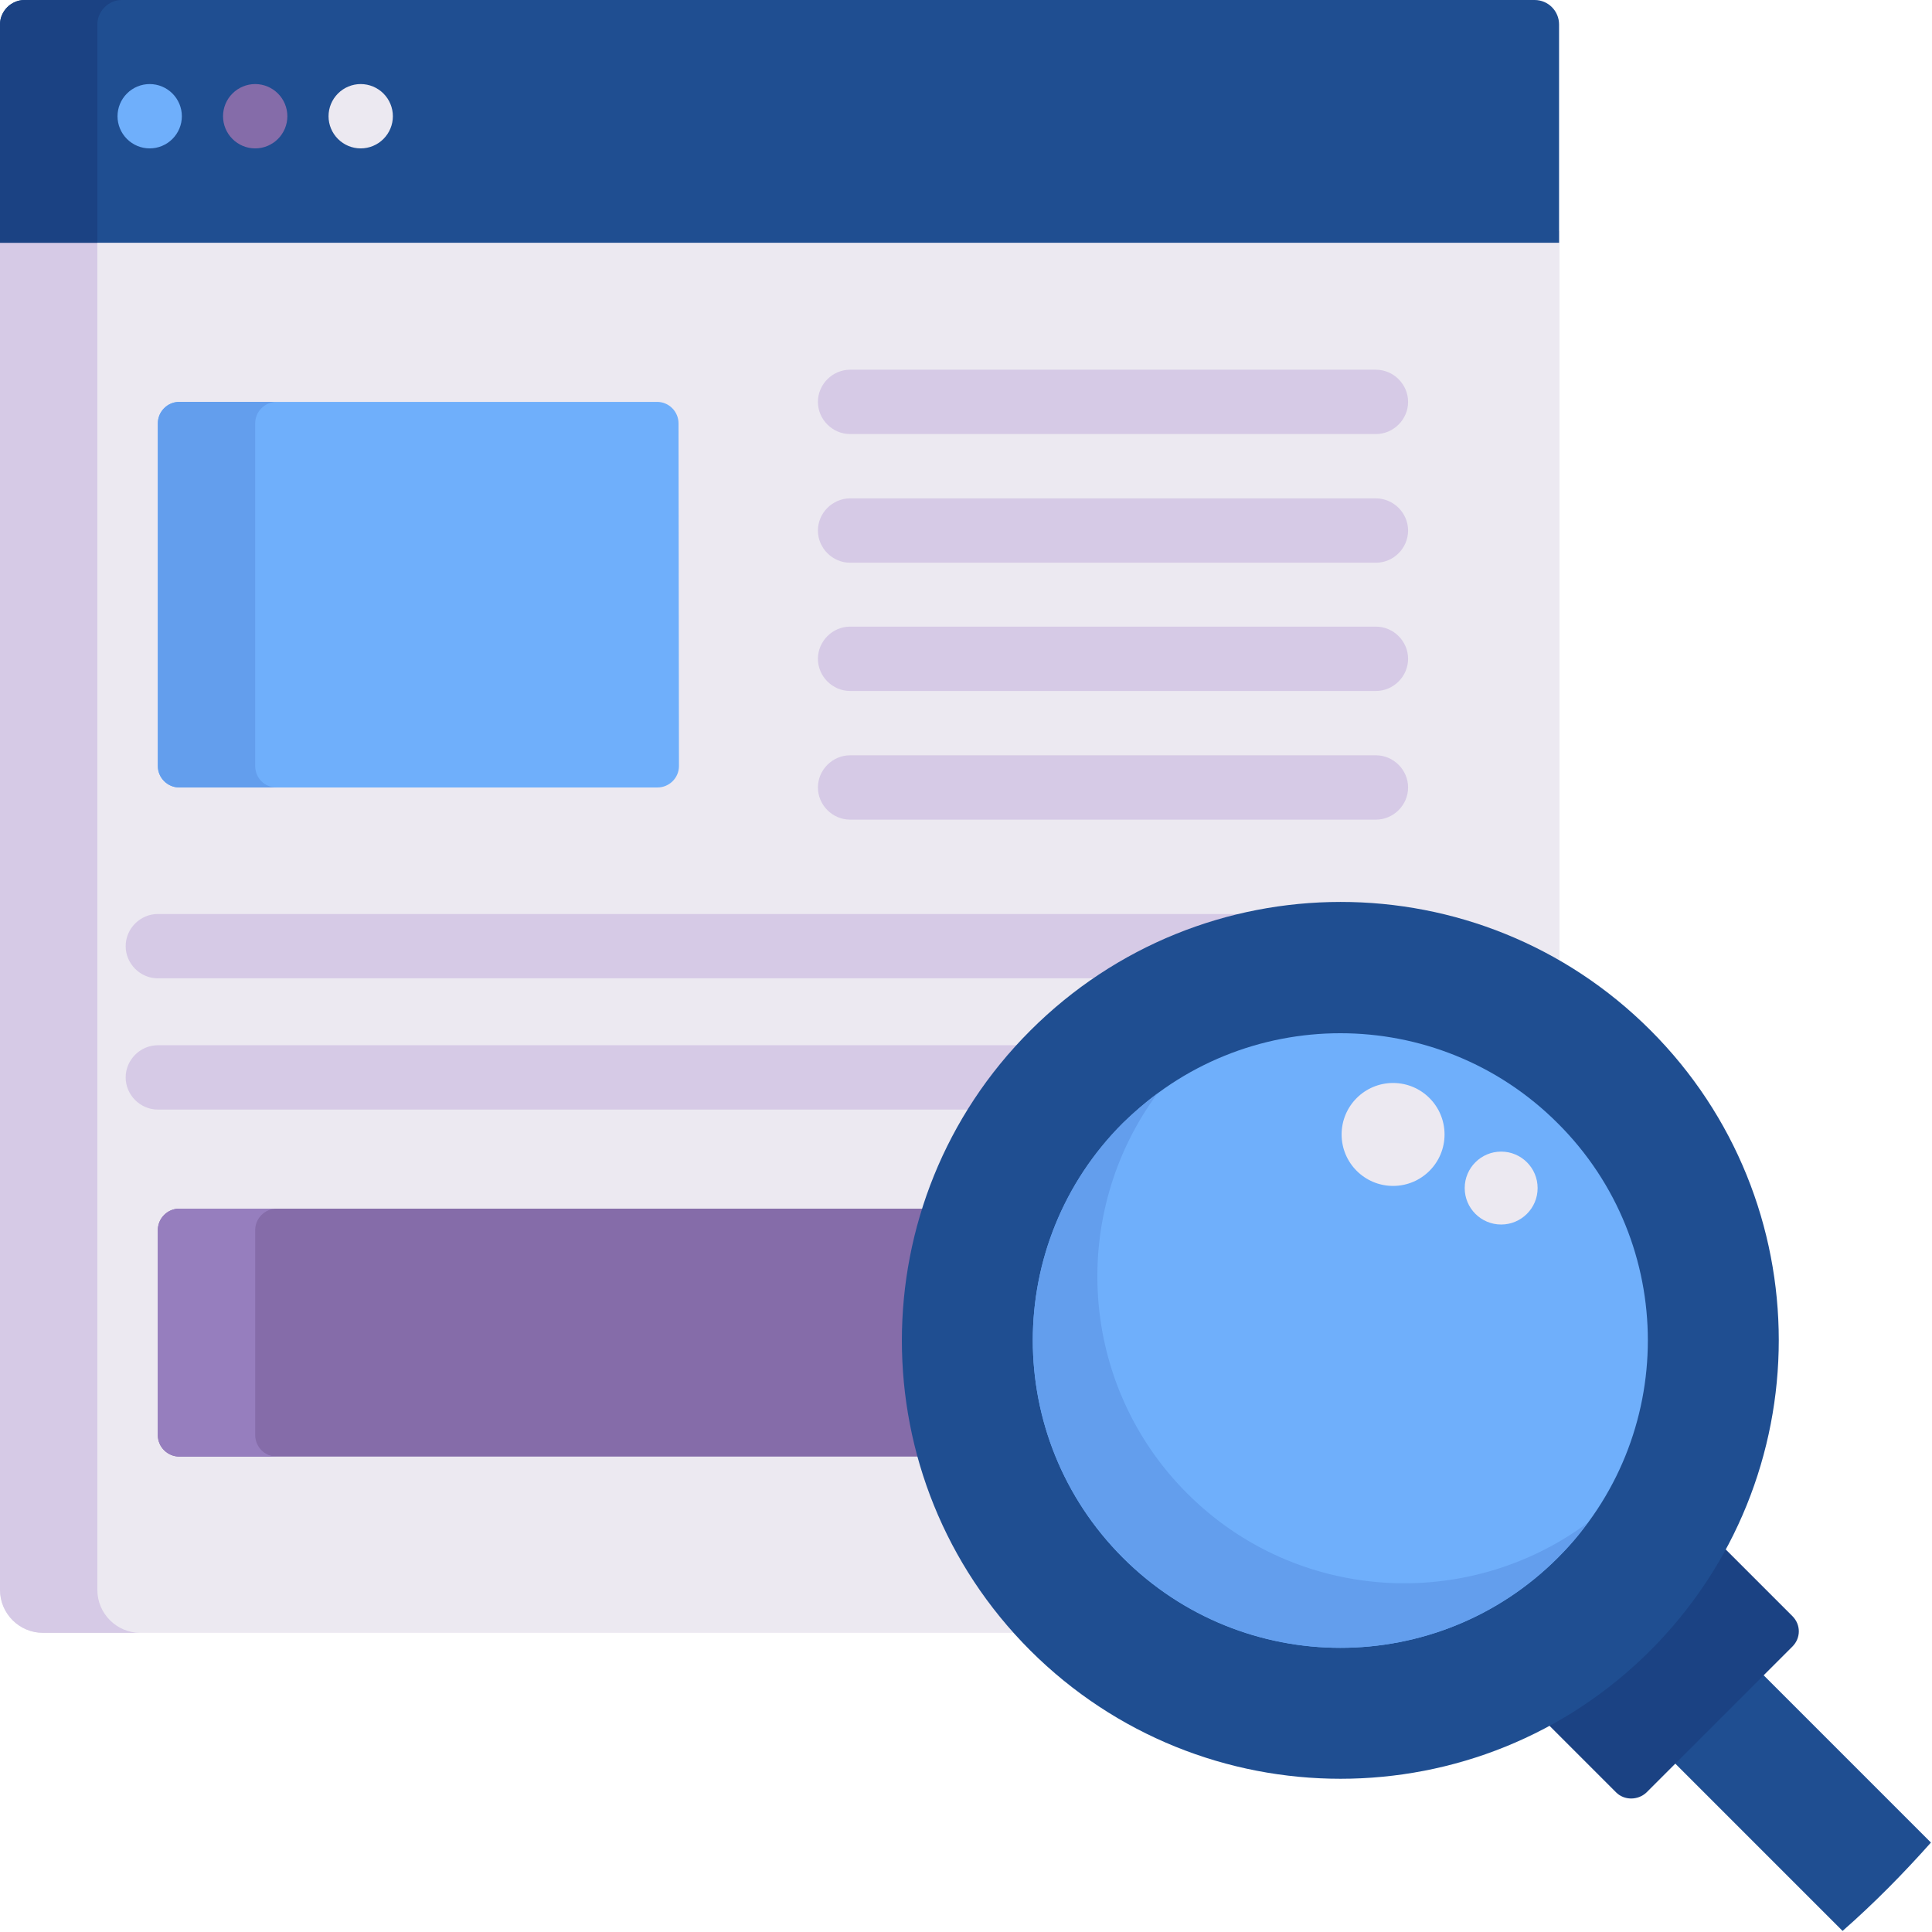 <?xml version="1.0" encoding="UTF-8" standalone="no"?> <svg xmlns:dc="http://purl.org/dc/elements/1.1/" xmlns:cc="http://creativecommons.org/ns#" xmlns:rdf="http://www.w3.org/1999/02/22-rdf-syntax-ns#" xmlns:svg="http://www.w3.org/2000/svg" xmlns="http://www.w3.org/2000/svg" xmlns:sodipodi="http://sodipodi.sourceforge.net/DTD/sodipodi-0.dtd" xmlns:inkscape="http://www.inkscape.org/namespaces/inkscape" inkscape:version="1.0 (4035a4fb49, 2020-05-01)" height="200" width="200" sodipodi:docname="Overview.svg" xml:space="preserve" viewBox="0 0 200 200" y="0px" x="0px" id="Capa_1" version="1.1"><defs id="defs59"></defs> <style id="style2" type="text/css"> .st0{fill:#ECE9F1;} .st1{fill:#D6CAE6;} .st2{fill:#1F4E91;} .st3{fill:#1B4283;} .st4{fill:#6FAFFB;} .st5{fill:#639EED;} .st6{fill:#856CA9;} .st7{fill:#967EBE;} </style> <g style="stroke-width:2.251" transform="scale(0.444)" id="g912"><path style="stroke-width:2.251" class="st0" d="m 241.7,241.7 c 18.9,-18.9 44.1,-29.4 70.9,-29.4 18.2,0 35.7,4.8 51,13.9 V 53.8 H 0 v 316.9 c 0,5.5 4.5,10 10,10 h 229.1 c -36.5,-39.3 -35.6,-100.9 2.6,-139 z" id="path4"></path><path style="stroke-width:2.251" class="st1" d="M 22.7,370.7 V 53.8 H 0 v 316.9 c 0,5.5 4.5,10 10,10 h 22.7 c -5.5,0 -10,-4.5 -10,-10 z" id="path6"></path><path style="stroke-width:2.251" class="st2" d="M 357.8,0 H 5.7 C 2.6,0 0,2.6 0,5.7 V 56.6 H 363.5 V 5.7 C 363.5,2.6 361,0 357.8,0 Z" id="path8"></path><path style="stroke-width:2.251" class="st3" d="M 28.4,0 H 5.7 C 2.6,0 0,2.6 0,5.7 V 56.6 H 22.7 V 5.7 C 22.7,2.6 25.3,0 28.4,0 Z" id="path10"></path><path style="stroke-width:2.251" class="st4" d="m 158.3,178.6 c 0,2.8 -2.3,5 -5,5 H 41.8 c -2.8,0 -5,-2.3 -5,-5 V 98.7 c 0,-2.8 2.3,-5 5,-5 h 111.4 c 2.8,0 5,2.3 5,5 z" id="path12"></path><path style="stroke-width:2.251" class="st5" d="M 59.5,178.6 V 98.7 c 0,-2.8 2.3,-5 5,-5 H 41.8 c -2.8,0 -5,2.3 -5,5 v 79.9 c 0,2.8 2.3,5 5,5 h 22.7 c -2.8,0 -5,-2.2 -5,-5 z" id="path14"></path><path style="stroke-width:2.251" class="st6" d="M 217.1,281.8 H 41.8 c -2.8,0 -5,2.3 -5,5 v 47.8 c 0,2.8 2.3,5 5,5 H 216 c -5.2,-18.9 -4.9,-39.1 1.1,-57.8 z" id="path16"></path><path style="stroke-width:2.251" class="st7" d="m 59.5,334.6 v -47.8 c 0,-2.8 2.3,-5 5,-5 H 41.8 c -2.8,0 -5,2.3 -5,5 v 47.8 c 0,2.8 2.3,5 5,5 h 22.7 c -2.8,0 -5,-2.3 -5,-5 z" id="path18"></path><g style="stroke-width:2.251" id="g32"> <path style="stroke-width:2.251" class="st1" d="M 320.8,101.2 H 198.2 c -4.1,0 -7.5,-3.4 -7.5,-7.5 0,-4.1 3.4,-7.5 7.5,-7.5 h 122.6 c 4.1,0 7.5,3.4 7.5,7.5 0,4.1 -3.4,7.5 -7.5,7.5 z" id="path20"></path> <path style="stroke-width:2.251" class="st1" d="M 320.8,131.2 H 198.2 c -4.1,0 -7.5,-3.4 -7.5,-7.5 0,-4.1 3.4,-7.5 7.5,-7.5 h 122.6 c 4.1,0 7.5,3.4 7.5,7.5 0,4.1 -3.4,7.5 -7.5,7.5 z" id="path22"></path> <path style="stroke-width:2.251" class="st1" d="M 320.8,161.1 H 198.2 c -4.1,0 -7.5,-3.4 -7.5,-7.5 0,-4.1 3.4,-7.5 7.5,-7.5 h 122.6 c 4.1,0 7.5,3.4 7.5,7.5 0,4.1 -3.4,7.5 -7.5,7.5 z" id="path24"></path> <path style="stroke-width:2.251" class="st1" d="M 320.8,191.1 H 198.2 c -4.1,0 -7.5,-3.4 -7.5,-7.5 0,-4.1 3.4,-7.5 7.5,-7.5 h 122.6 c 4.1,0 7.5,3.4 7.5,7.5 0,4.1 -3.4,7.5 -7.5,7.5 z" id="path26"></path> <path style="stroke-width:2.251" class="st1" d="M 299.5,213.1 H 36.8 c -4.1,0 -7.5,3.4 -7.5,7.5 0,4.1 3.4,7.5 7.5,7.5 h 221.6 c 12.4,-7.9 26.3,-13 41.1,-15 z" id="path28"></path> <path style="stroke-width:2.251" class="st1" d="M 239.7,243.7 H 36.8 c -4.1,0 -7.5,3.4 -7.5,7.5 0,4.1 3.4,7.5 7.5,7.5 H 228 c 3.4,-5.3 7.3,-10.3 11.7,-15 z" id="path30"></path> </g><path style="stroke-width:2.251" class="st4" d="m 34.9,34.6 c -2,0 -3.9,-0.8 -5.3,-2.2 -1.4,-1.4 -2.2,-3.3 -2.2,-5.3 0,-2 0.8,-3.9 2.2,-5.3 1.4,-1.4 3.3,-2.2 5.3,-2.2 2,0 3.9,0.8 5.3,2.2 1.4,1.4 2.2,3.3 2.2,5.3 0,2 -0.8,3.9 -2.2,5.3 -1.4,1.4 -3.3,2.2 -5.3,2.2 z" id="path34"></path><path style="stroke-width:2.251" class="st6" d="m 59.5,34.6 c -2,0 -3.9,-0.8 -5.3,-2.2 C 52.8,31 52,29.1 52,27.1 c 0,-2 0.8,-3.9 2.2,-5.3 1.4,-1.4 3.3,-2.2 5.3,-2.2 2,0 3.9,0.8 5.3,2.2 1.4,1.4 2.2,3.3 2.2,5.3 0,2 -0.8,3.9 -2.2,5.3 -1.4,1.4 -3.3,2.2 -5.3,2.2 z" id="path36"></path><path style="stroke-width:2.251" class="st0" d="m 84.1,34.6 c -2,0 -3.9,-0.8 -5.3,-2.2 -1.4,-1.4 -2.2,-3.3 -2.2,-5.3 0,-2 0.8,-3.9 2.2,-5.3 1.4,-1.4 3.3,-2.2 5.3,-2.2 2,0 3.9,0.8 5.3,2.2 1.4,1.4 2.2,3.3 2.2,5.3 0,2 -0.8,3.9 -2.2,5.3 -1.4,1.4 -3.3,2.2 -5.3,2.2 z" id="path38"></path><path style="stroke-width:2.251" class="st2" d="m 409.8,389.2 -20.6,20.6 40.4,40.4 c 7.3,-6.4 14.1,-13.3 20.6,-20.6 z" id="path40"></path><path style="stroke-width:2.251" class="st3" d="m 417.9,376.8 -17,-17 c -4.5,8.5 -10.4,16.5 -17.5,23.6 -7.1,7.1 -15,12.9 -23.6,17.5 l 17,17 c 1.9,1.9 5.1,1.9 7.1,0 l 34,-34 c 2,-2 2,-5.1 0,-7.1 z" id="path42"></path><path style="stroke-width:2.251" class="st2" d="m 384.8,240.2 c 39.9,39.9 39.9,104.6 0,144.6 -39.9,39.9 -104.6,39.9 -144.6,0 -39.9,-39.9 -39.9,-104.6 0,-144.5 40,-40 104.7,-40 144.6,-0.1 z" id="path44"></path><path style="stroke-width:2.251" class="st4" d="m 363.2,363.2 c -28,28 -73.4,28 -101.4,0 -28,-28 -28,-73.4 0,-101.3 28,-28 73.4,-28 101.4,0 28,27.9 28,73.3 0,101.3 z" id="path46"></path><path style="stroke-width:2.251" class="st5" d="m 363.2,363.2 c 2.5,-2.5 4.9,-5.2 6.9,-8.1 -28.1,20.8 -67.9,18.5 -93.3,-6.9 -25.4,-25.4 -27.7,-65.2 -6.9,-93.3 -2.8,2.1 -5.5,4.4 -8.1,6.9 -28,28 -28,73.4 0,101.3 28,28.1 73.4,28.1 101.4,0.1 z" id="path48"></path><g style="stroke-width:2.251" id="g54"> <circle style="stroke-width:2.251" class="st0" cx="324.8" cy="264.5" r="12" id="circle50"></circle> <circle style="stroke-width:2.251" class="st0" cx="350" cy="277" r="8.5" id="circle52"></circle> </g></g> </svg> 